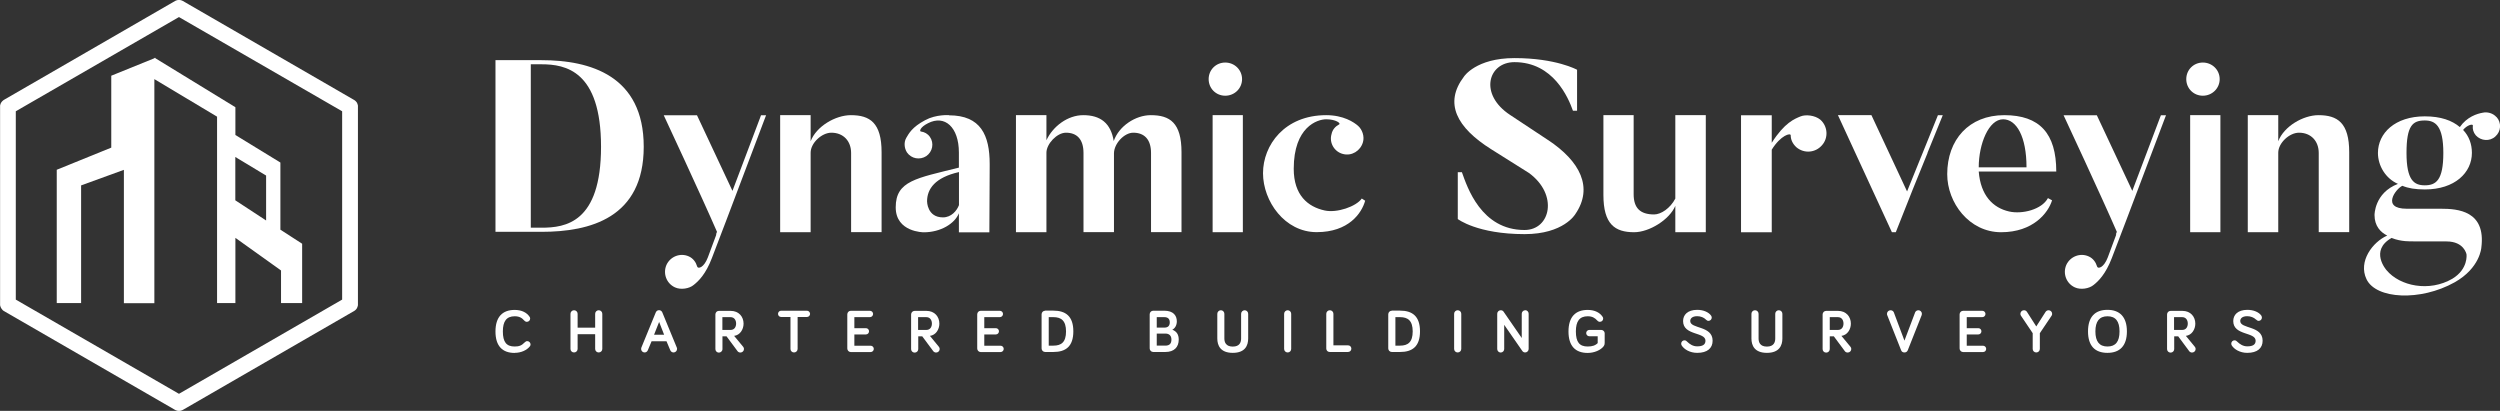 <svg xmlns="http://www.w3.org/2000/svg" id="Layer_1" data-name="Layer 1" viewBox="0 0 315 51.77"><rect x="0" y="0" width="315" height="51.77" fill="#333333" stroke="none"/><defs><style>      .cls-1, .cls-2 {        fill: #fff;      }      .cls-2 {        fill-rule: evenodd;      }    </style></defs><path class="cls-1" d="M64.84,44.46c.83,0,1.55-.34,1.93-.83.05-.06.08-.14.08-.23,0-.23-.19-.42-.42-.42-.11,0-.21.05-.33.17-.37.38-.68.51-1.25.51-1.03,0-1.49-.55-1.49-1.9,0-1.28.46-1.91,1.49-1.91.57,0,.9.19,1.21.54.1.11.21.16.32.16.23,0,.42-.18.42-.41,0-.09-.02-.16-.09-.25-.32-.47-.93-.84-1.86-.84-1.54,0-2.42.88-2.42,2.72s.88,2.7,2.42,2.7Z"></path><path class="cls-1" d="M75.89,39.54c0-.25-.2-.45-.45-.45s-.45.2-.45.45v1.75h-2.21v-1.75c0-.25-.2-.45-.45-.45s-.45.2-.45.45v4.43c0,.25.2.44.45.44s.45-.2.45-.44v-1.86h2.21v1.86c0,.25.2.44.45.44s.45-.2.45-.44v-4.43Z"></path><path class="cls-1" d="M83.98,43l.47,1.12c.07.16.21.29.42.29.24,0,.44-.2.44-.44,0-.05,0-.11-.03-.17l-1.83-4.44c-.04-.1-.17-.28-.41-.28s-.36.17-.41.28l-1.82,4.44c-.02.06-.03.12-.03.17,0,.24.2.44.44.44.2,0,.35-.13.41-.29l.47-1.12h1.87ZM83.68,42.18h-1.27l.64-1.62.63,1.62Z"></path><path class="cls-1" d="M92.04,39.96c.5,0,.71.4.71.81s-.21.8-.69.8h-1.04v-1.61h1.02ZM91.53,42.36l1.41,1.9c.08.1.21.16.35.16.25,0,.45-.2.45-.44,0-.09-.02-.18-.09-.27l-1.15-1.39c.74-.09,1.19-.81,1.19-1.54,0-.87-.59-1.61-1.63-1.61h-1.48c-.25,0-.44.2-.44.45v4.37c0,.25.2.44.44.44s.45-.2.45-.44v-1.61h.5Z"></path><path class="cls-1" d="M101.68,39.94c.21,0,.39-.18.39-.39s-.18-.4-.39-.4h-3.26c-.22,0-.39.18-.39.4s.18.39.39.39h1.18v4.03c0,.25.2.44.45.44s.45-.2.45-.44v-4.03h1.18Z"></path><path class="cls-1" d="M107.65,39.96h1.96c.22,0,.4-.18.4-.4s-.18-.4-.4-.4h-2.41c-.25,0-.44.2-.44.45v4.3c0,.25.2.45.44.45h2.5c.22,0,.4-.18.4-.4s-.18-.4-.4-.4h-2.05v-1.42h1.46c.22,0,.39-.18.39-.4s-.18-.39-.39-.39h-1.46v-1.38Z"></path><path class="cls-1" d="M116.71,39.96c.5,0,.71.4.71.81s-.21.8-.69.8h-1.05v-1.61h1.02ZM116.19,42.36l1.41,1.9c.08.1.22.16.35.16.25,0,.45-.2.45-.44,0-.09-.02-.18-.09-.27l-1.14-1.39c.74-.09,1.19-.81,1.19-1.54,0-.87-.59-1.61-1.63-1.61h-1.48c-.25,0-.45.2-.45.45v4.37c0,.25.2.44.45.44s.45-.2.45-.44v-1.61h.5Z"></path><path class="cls-1" d="M124.02,39.96h1.96c.22,0,.4-.18.4-.4s-.18-.4-.4-.4h-2.41c-.25,0-.44.2-.44.45v4.3c0,.25.2.45.44.45h2.5c.22,0,.4-.18.4-.4s-.18-.4-.4-.4h-2.05v-1.42h1.46c.22,0,.39-.18.39-.4s-.18-.39-.39-.39h-1.46v-1.38Z"></path><path class="cls-1" d="M131.69,39.15c-.25,0-.45.2-.45.45v4.3c0,.25.2.45.45.45h1.04c1.54,0,2.51-.69,2.51-2.6s-.97-2.61-2.51-2.61h-1.04ZM132.14,39.96h.59c.99,0,1.59.45,1.59,1.8s-.59,1.79-1.59,1.79h-.59v-3.59Z"></path><path class="cls-1" d="M146.84,44.35c1.11,0,1.68-.62,1.68-1.56,0-.6-.23-1.02-.81-1.25.32-.15.57-.54.57-1.05,0-.71-.42-1.34-1.58-1.34h-1.39c-.25,0-.45.2-.45.45v4.3c0,.25.2.45.45.45h1.53ZM145.75,42.03h1.08c.51,0,.77.28.77.76s-.22.76-.77.76h-1.08v-1.52ZM145.75,39.96h.95c.49,0,.69.25.69.66s-.2.66-.69.66h-.95v-1.32Z"></path><path class="cls-1" d="M155.33,44.46c1.56,0,1.94-.93,1.94-1.81v-3.11c0-.25-.2-.45-.44-.45s-.45.2-.45.45v3.11c0,.47-.18,1.02-1.05,1.02s-1.06-.55-1.06-1.02v-3.11c0-.25-.2-.45-.44-.45s-.45.2-.45.45v3.11c0,.88.39,1.81,1.95,1.81Z"></path><path class="cls-1" d="M162.69,39.54c0-.25-.2-.45-.44-.45s-.45.2-.45.45v4.43c0,.25.2.44.45.44s.44-.2.44-.44v-4.43Z"></path><path class="cls-1" d="M168.01,43.52v-3.98c0-.25-.2-.45-.45-.45s-.45.2-.45.45v4.38c0,.25.19.43.44.43h2.29c.25,0,.43-.18.43-.42s-.18-.42-.43-.42h-1.83Z"></path><path class="cls-1" d="M175.37,39.15c-.25,0-.45.2-.45.45v4.3c0,.25.2.45.45.45h1.04c1.54,0,2.51-.69,2.51-2.6s-.97-2.61-2.51-2.61h-1.04ZM175.82,39.96h.59c.99,0,1.59.45,1.59,1.8s-.6,1.79-1.59,1.79h-.59v-3.59Z"></path><path class="cls-1" d="M184.12,39.54c0-.25-.2-.45-.45-.45s-.45.2-.45.45v4.43c0,.25.2.44.45.44s.45-.2.45-.44v-4.43Z"></path><path class="cls-1" d="M192.18,39.09c-.24,0-.44.2-.44.44v3.06l-2.29-3.32c-.07-.11-.2-.18-.36-.18-.24,0-.44.2-.44.44v4.45c0,.24.2.44.44.44s.44-.2.44-.44v-3.05l2.28,3.29c.08.12.22.19.36.19.24,0,.44-.2.44-.44v-4.45c0-.24-.2-.44-.44-.44Z"></path><path class="cls-1" d="M201.32,43.22c-.3.31-.7.44-1.27.44-1.03,0-1.49-.55-1.49-1.9,0-1.28.46-1.91,1.49-1.91.56,0,.89.19,1.21.54.1.11.21.16.32.16.24,0,.42-.18.42-.41,0-.09-.02-.16-.09-.25-.32-.47-.93-.84-1.86-.84-1.54,0-2.42.88-2.42,2.72s.88,2.7,2.42,2.7c.82,0,1.64-.35,2.01-.84.09-.12.13-.23.13-.41v-1.24c0-.22-.21-.41-.43-.41h-1.5c-.22,0-.4.18-.4.4s.18.4.4.4h1.05v.87Z"></path><path class="cls-1" d="M214.93,40.26c.12.11.22.17.33.17.23,0,.42-.18.42-.41,0-.09-.03-.18-.08-.25-.31-.44-.98-.73-1.75-.73-1.23,0-1.78.65-1.78,1.41,0,1.86,2.82,1.35,2.82,2.48,0,.48-.34.71-1.04.71-.54,0-.94-.27-1.27-.59-.07-.08-.17-.17-.34-.17-.22,0-.41.18-.41.42,0,.07.02.15.06.22.3.49,1.03.94,1.96.94,1.28,0,1.94-.59,1.94-1.53,0-1.93-2.82-1.46-2.82-2.48,0-.31.24-.61.88-.61.44,0,.84.17,1.08.41Z"></path><path class="cls-1" d="M222.63,44.46c1.56,0,1.95-.93,1.95-1.81v-3.11c0-.25-.2-.45-.45-.45s-.45.2-.45.45v3.11c0,.47-.18,1.02-1.05,1.02s-1.05-.55-1.05-1.02v-3.11c0-.25-.2-.45-.45-.45s-.45.2-.45.45v3.11c0,.88.39,1.81,1.95,1.81Z"></path><path class="cls-1" d="M231.57,39.96c.5,0,.71.4.71.81s-.21.8-.69.8h-1.04v-1.61h1.02ZM231.05,42.36l1.41,1.9c.07.1.21.16.35.16.25,0,.45-.2.45-.44,0-.09-.02-.18-.09-.27l-1.15-1.39c.74-.09,1.19-.81,1.19-1.54,0-.87-.59-1.61-1.63-1.61h-1.48c-.25,0-.45.2-.45.45v4.37c0,.25.2.44.45.44s.45-.2.45-.44v-1.61h.5Z"></path><path class="cls-1" d="M239.96,44.41c.23,0,.36-.13.42-.28l1.75-4.42c.02-.06.03-.1.03-.17,0-.25-.2-.45-.44-.45-.23,0-.36.15-.41.26l-1.35,3.57-1.34-3.57c-.05-.12-.19-.26-.41-.26-.25,0-.45.2-.45.45,0,.07,0,.11.03.17l1.75,4.42c.06.16.19.28.42.28Z"></path><path class="cls-1" d="M247.8,39.96h1.97c.22,0,.4-.18.4-.4s-.18-.4-.4-.4h-2.41c-.25,0-.45.2-.45.45v4.3c0,.25.2.45.45.45h2.5c.23,0,.4-.18.4-.4s-.18-.4-.4-.4h-2.05v-1.42h1.46c.22,0,.39-.18.39-.4s-.18-.39-.39-.39h-1.46v-1.38Z"></path><path class="cls-1" d="M255.4,39.3c-.08-.13-.21-.21-.38-.21-.25,0-.45.2-.45.45,0,.09.02.18.07.24l1.48,2.2v1.99c0,.25.2.44.45.44s.45-.2.45-.44v-1.99l1.48-2.2c.05-.06.07-.15.07-.24,0-.25-.2-.45-.45-.45-.16,0-.3.09-.38.21l-1.17,1.83-1.17-1.83Z"></path><path class="cls-1" d="M265.54,39.85c1.02,0,1.52.62,1.52,1.91s-.5,1.9-1.52,1.9-1.52-.63-1.52-1.9.5-1.91,1.52-1.91ZM265.54,44.46c1.56,0,2.45-.89,2.45-2.7s-.89-2.72-2.45-2.72-2.45.88-2.45,2.72.89,2.7,2.45,2.7Z"></path><path class="cls-1" d="M274.95,39.96c.5,0,.71.4.71.81s-.21.8-.69.8h-1.04v-1.61h1.02ZM274.44,42.36l1.41,1.9c.08.1.21.16.35.16.25,0,.45-.2.45-.44,0-.09-.02-.18-.09-.27l-1.14-1.39c.74-.09,1.19-.81,1.19-1.54,0-.87-.59-1.61-1.63-1.61h-1.48c-.25,0-.45.2-.45.45v4.37c0,.25.2.44.45.44s.45-.2.45-.44v-1.61h.5Z"></path><path class="cls-1" d="M284.26,40.26c.11.11.22.17.33.17.23,0,.41-.18.41-.41,0-.09-.03-.18-.07-.25-.31-.44-.98-.73-1.76-.73-1.23,0-1.78.65-1.78,1.41,0,1.86,2.82,1.35,2.82,2.48,0,.48-.34.71-1.05.71-.53,0-.94-.27-1.27-.59-.08-.08-.17-.17-.34-.17-.23,0-.41.18-.41.42,0,.07.02.15.06.22.3.49,1.04.94,1.95.94,1.28,0,1.94-.59,1.94-1.53,0-1.93-2.82-1.46-2.82-2.48,0-.31.24-.61.88-.61.44,0,.84.17,1.09.41Z"></path><path class="cls-1" d="M68.23,28.69h-1.35V8.1h1.35c3.01,0,7.5.8,7.5,10.39s-4.49,10.2-7.5,10.2ZM68.23,7.58h-5.8v21.63h5.8c6.11,0,12.88-1.75,12.88-10.72s-6.76-10.91-12.88-10.91Z"></path><path class="cls-1" d="M95.89,14.51l-.1.28-1.36,3.6-2.14,5.66-4.47-9.53h-4.19s4.79,10.26,6.71,14.69l-.12.32.04.02-1.07,2.88c-.49,1.29-1.23,1.51-1.35,1.14-.15-.52-.49-1.01-1.04-1.26-1.08-.49-2.34,0-2.83,1.08-.46,1.07,0,2.33,1.08,2.82.73.34,1.81.16,2.36-.31.58-.46,1.51-1.32,2.3-3.41l1.05-2.75.73-1.91,4.93-13.03.11-.28h-.63Z"></path><path class="cls-1" d="M107.21,14.51c-1.94,0-4.36,1.41-5.07,3.29v-3.29h-3.84v14.75h3.84v-10.02c0-1.23,1.41-2.52,2.61-2.52,1.54,0,2.49,1.08,2.49,2.55v9.98h3.84v-10.07c0-3.72-1.48-4.67-3.87-4.67Z"></path><path class="cls-1" d="M120.84,25.82c-.27.74-.98,1.57-2.03,1.57-2,0-2-2.02-2-2.02,0-1.57,1.01-3.01,4.02-3.69v4.14ZM119.57,14.51s-1.6-.12-2.98.62c-1.69.89-2.09,1.72-2.4,2.24-.3.52-.28,1.26.09,1.84.56.8,1.63.98,2.43.46.8-.55,1.01-1.63.46-2.42-.28-.4-.68-.62-1.14-.68-.21-.03-.09-.55.89-1.04,2.12-1.1,3.9.49,3.9,3.69v1.9c-5.38,1.35-7.96,1.66-7.96,5.01,0,3.14,3.53,3.14,3.53,3.14,2.13,0,3.91-1.09,4.43-2.4v2.4h3.04s.07,0,.07,0c.03,0,.06,0,.09,0h.64v-.06l.04-8.25v-.29c0-3.62-1.11-6.14-5.13-6.14Z"></path><path class="cls-1" d="M145,14.51c-1.93,0-4.02,1.38-4.67,3.26-.37-2.27-1.69-3.26-3.84-3.26-1.94,0-3.81,1.38-4.64,3.16v-3.16h-3.84v14.75h3.84v-10.02c0-1.1,1.32-2.52,2.46-2.52,1.38,0,2.21.83,2.21,2.55v9.98h3.84v-9.92c0-1.23,1.29-2.61,2.43-2.61,1.38,0,2.24.83,2.24,2.55v9.98h3.84v-10.07c0-3.72-1.47-4.67-3.87-4.67Z"></path><path class="cls-1" d="M156.6,29.26v-14.75h-3.81v14.75h3.81ZM154.38,12.06c1.17,0,2.12-.92,2.12-2.09s-.95-2.09-2.12-2.09-2.09.92-2.09,2.09.92,2.09,2.09,2.09Z"></path><path class="cls-1" d="M171.58,25.02c-.71,1.01-3.13,1.84-4.67,1.5-2.12-.46-3.9-1.93-3.9-5.25,0-5.28,2.98-6.24,4.09-6.24,1.23,0,1.9.52,1.62.65-.46.25-.83.64-.95,1.23-.31,1.07.34,2.21,1.44,2.49,1.11.3,2.21-.4,2.52-1.48.22-.74-.09-1.6-.61-2.06-.52-.46-1.84-1.35-4.02-1.35-5.25,0-7.96,3.78-7.96,7.31s2.73,7.43,6.76,7.43,5.68-2.39,6.11-3.96l-.43-.28Z"></path><path class="cls-1" d="M195.03,17.63l-4.73-3.13c-4-2.61-2.8-6.67.52-6.67,4.91,0,6.79,4.49,7.37,6.12h.52v-5.16s-2.64-1.47-7.89-1.47c-4.86,0-6.36,2.33-6.36,2.33-2.55,3.35-.92,6.42,3.44,9.16l4.74,2.98c3.75,2.73,2.73,7.19-.55,7.19-5.47,0-7.22-5.41-7.89-7.28h-.52v5.9s2.46,1.9,8.42,1.9c4.94,0,6.39-2.52,6.39-2.52,2.3-3.35.61-6.66-3.44-9.34Z"></path><path class="cls-1" d="M211.09,14.51v10.51c-.64,1.23-1.81,2-2.67,2-1.78,0-2.58-.83-2.58-2.55v-9.96h-3.81v10.05c0,3.69,1.44,4.7,3.87,4.7,1.9,0,4.45-1.57,5.19-3.32v3.32h3.84v-14.75h-3.84Z"></path><path class="cls-1" d="M229.35,15.07c-.68-.55-1.84-.67-2.49-.4-.74.31-2,.77-3.62,3.32v-3.47h-3.87v14.75h3.87v-10.41c1.14-1.84,2.39-2.15,2.39-1.81,0,.56.25,1.07.71,1.5.98.83,2.4.71,3.23-.25.83-.92.74-2.39-.21-3.22Z"></path><path class="cls-1" d="M244.18,14.51l-2.11,5.22-.04.09-1.74,4.3-4.49-9.61h-4.22s1.37,2.95,6.8,14.75h.49l2.14-5.4,1.86-4.58v-.04s1.92-4.73,1.92-4.73h-.63Z"></path><path class="cls-1" d="M252.39,15.03c1.69,0,2.95,2.18,2.95,6.05h-6.02c0-2.95,1.26-6.05,3.07-6.05ZM253.16,26.65c-2.06-.46-3.6-2.03-3.84-5.04h9.77c0-4.79-2.09-7.1-6.55-7.1s-7.19,3.1-7.19,7.44c0,3.59,2.76,7.31,6.79,7.31s5.93-2.43,6.42-4.02l-.52-.28c-.77,1.44-3.23,2.06-4.88,1.69Z"></path><path class="cls-1" d="M272.28,14.51l-.11.28-1.36,3.6-2.14,5.66-4.47-9.53h-4.19s4.79,10.26,6.71,14.69l-.12.32.05.02-1.07,2.88c-.49,1.29-1.23,1.51-1.35,1.14-.16-.52-.49-1.01-1.05-1.26-1.07-.49-2.34,0-2.83,1.08-.46,1.07,0,2.33,1.08,2.82.74.34,1.81.16,2.37-.31.58-.46,1.5-1.32,2.3-3.41l1.05-2.75.73-1.91,4.93-13.03.11-.28h-.63Z"></path><path class="cls-1" d="M279.77,29.26v-14.75h-3.81v14.75h3.81ZM277.56,12.06c1.16,0,2.12-.92,2.12-2.09s-.95-2.09-2.12-2.09-2.09.92-2.09,2.09.92,2.09,2.09,2.09Z"></path><path class="cls-1" d="M292.13,14.51c-1.93,0-4.36,1.41-5.07,3.29v-3.29h-3.84v14.75h3.84v-10.02c0-1.23,1.41-2.52,2.61-2.52,1.54,0,2.49,1.08,2.49,2.55v9.98h3.84v-10.07c0-3.72-1.48-4.67-3.88-4.67Z"></path><path class="cls-1" d="M305.52,23.35c-1.35,0-2.3-.64-2.3-4.08s.77-4.09,2.3-4.09c1.32,0,2.34.65,2.34,4.09s-.92,4.08-2.34,4.08ZM304.08,30.42h4.18c2.24,0,2.52,1.63,2.52,1.63,0,0,.25,1.84-1.78,3.07-2.89,1.69-6.61.95-8.3-1.08,0,0-2.18-2.46.64-4.06,1.2.49,2.4.43,2.73.43ZM314.55,14.75c-.43-.49-1.14-.68-1.72-.55-.71.12-2,.52-2.89,1.81-.98-.83-2.39-1.35-4.42-1.35-3.75,0-5.9,2.12-5.9,4.61,0,1.63.98,3.23,2.52,3.9-2.98,1.14-2.95,3.93-2.95,3.93,0,1.38.77,2.18,1.6,2.58-1.82.8-3.69,3.25-2.61,5.5,1.2,2.52,6.79,2.8,11.09.4,3.23-1.81,3.38-4.39,3.38-4.39.59-4.64-2.98-4.89-5.1-4.89h-4.3c-3.26,0-1.38-2.52-.55-2.89.74.31,1.63.46,2.83.46,3.78,0,5.93-2.12,5.93-4.61,0-1.11-.37-2.12-1.11-2.89.52-.64,1.26-.8,1.23-.55-.06.43.06.86.37,1.23.64.71,1.75.8,2.46.15.74-.65.8-1.75.15-2.46Z"></path><path class="cls-2" d="M43.11,37.75l-20.56,11.87L1.99,37.75V14.02L22.55,2.15l20.56,11.87v23.74ZM.29,39.03s.06.06.1.09c.03.02.07.05.1.07l21.56,12.45s.08.04.12.06c.04.02.08.03.12.04.04.01.09.02.13.03.04,0,.09,0,.13,0s.09,0,.13,0c.04,0,.09-.02.13-.03.04-.01.08-.02.12-.04.04-.02.08-.04.12-.06l21.56-12.45s.07-.05.11-.07c.03-.03.07-.06.1-.09.03-.03.06-.06.09-.1.03-.03.05-.07.07-.11.02-.04.04-.08.05-.12.02-.04.03-.08.04-.12.01-.04.02-.08.03-.12,0-.04,0-.09,0-.13V13.44s0-.09,0-.13c0-.04-.02-.08-.03-.12-.01-.04-.02-.09-.04-.12-.01-.04-.03-.08-.05-.12-.02-.03-.05-.07-.07-.1-.03-.03-.06-.07-.09-.1-.03-.03-.06-.06-.1-.09-.03-.02-.07-.05-.11-.07L23.05.13s-.07-.04-.12-.06c-.04-.01-.08-.03-.12-.04-.04-.01-.09-.02-.13-.03C22.64,0,22.59,0,22.55,0s-.09,0-.13,0c-.04,0-.09.01-.13.03-.04.01-.08.02-.12.04-.04.02-.08.04-.12.06L.5,12.58s-.07.05-.1.07c-.04.03-.07.06-.1.09-.03.03-.06.06-.09.1-.03.03-.05.07-.07.1-.02.04-.04.08-.06.12-.02.04-.03.08-.04.12-.01.04-.02.08-.03.12,0,.04,0,.09,0,.13v24.89s0,.09,0,.13c0,.04.01.08.03.12.01.04.02.09.04.12.02.04.04.08.06.12.02.03.05.07.07.11.02.04.05.07.09.1Z"></path><path class="cls-2" d="M29.65,25.25v-5.47l3.88,2.34v5.66l-3.88-2.54ZM10.22,23.36l5.39-1.96v16.8h3.84V9.97l7.9,4.73v23.49h2.31v-8.22l5.75,4.11v4.11h2.66v-7.48l-2.74-1.77v-8.46l-5.67-3.47v-3.5l-10.08-6.17v-.06l-.07.03-.06-.03v.06l-5.43,2.2v9.06l-6.87,2.79v16.8h3.07v-14.84Z"></path></svg>